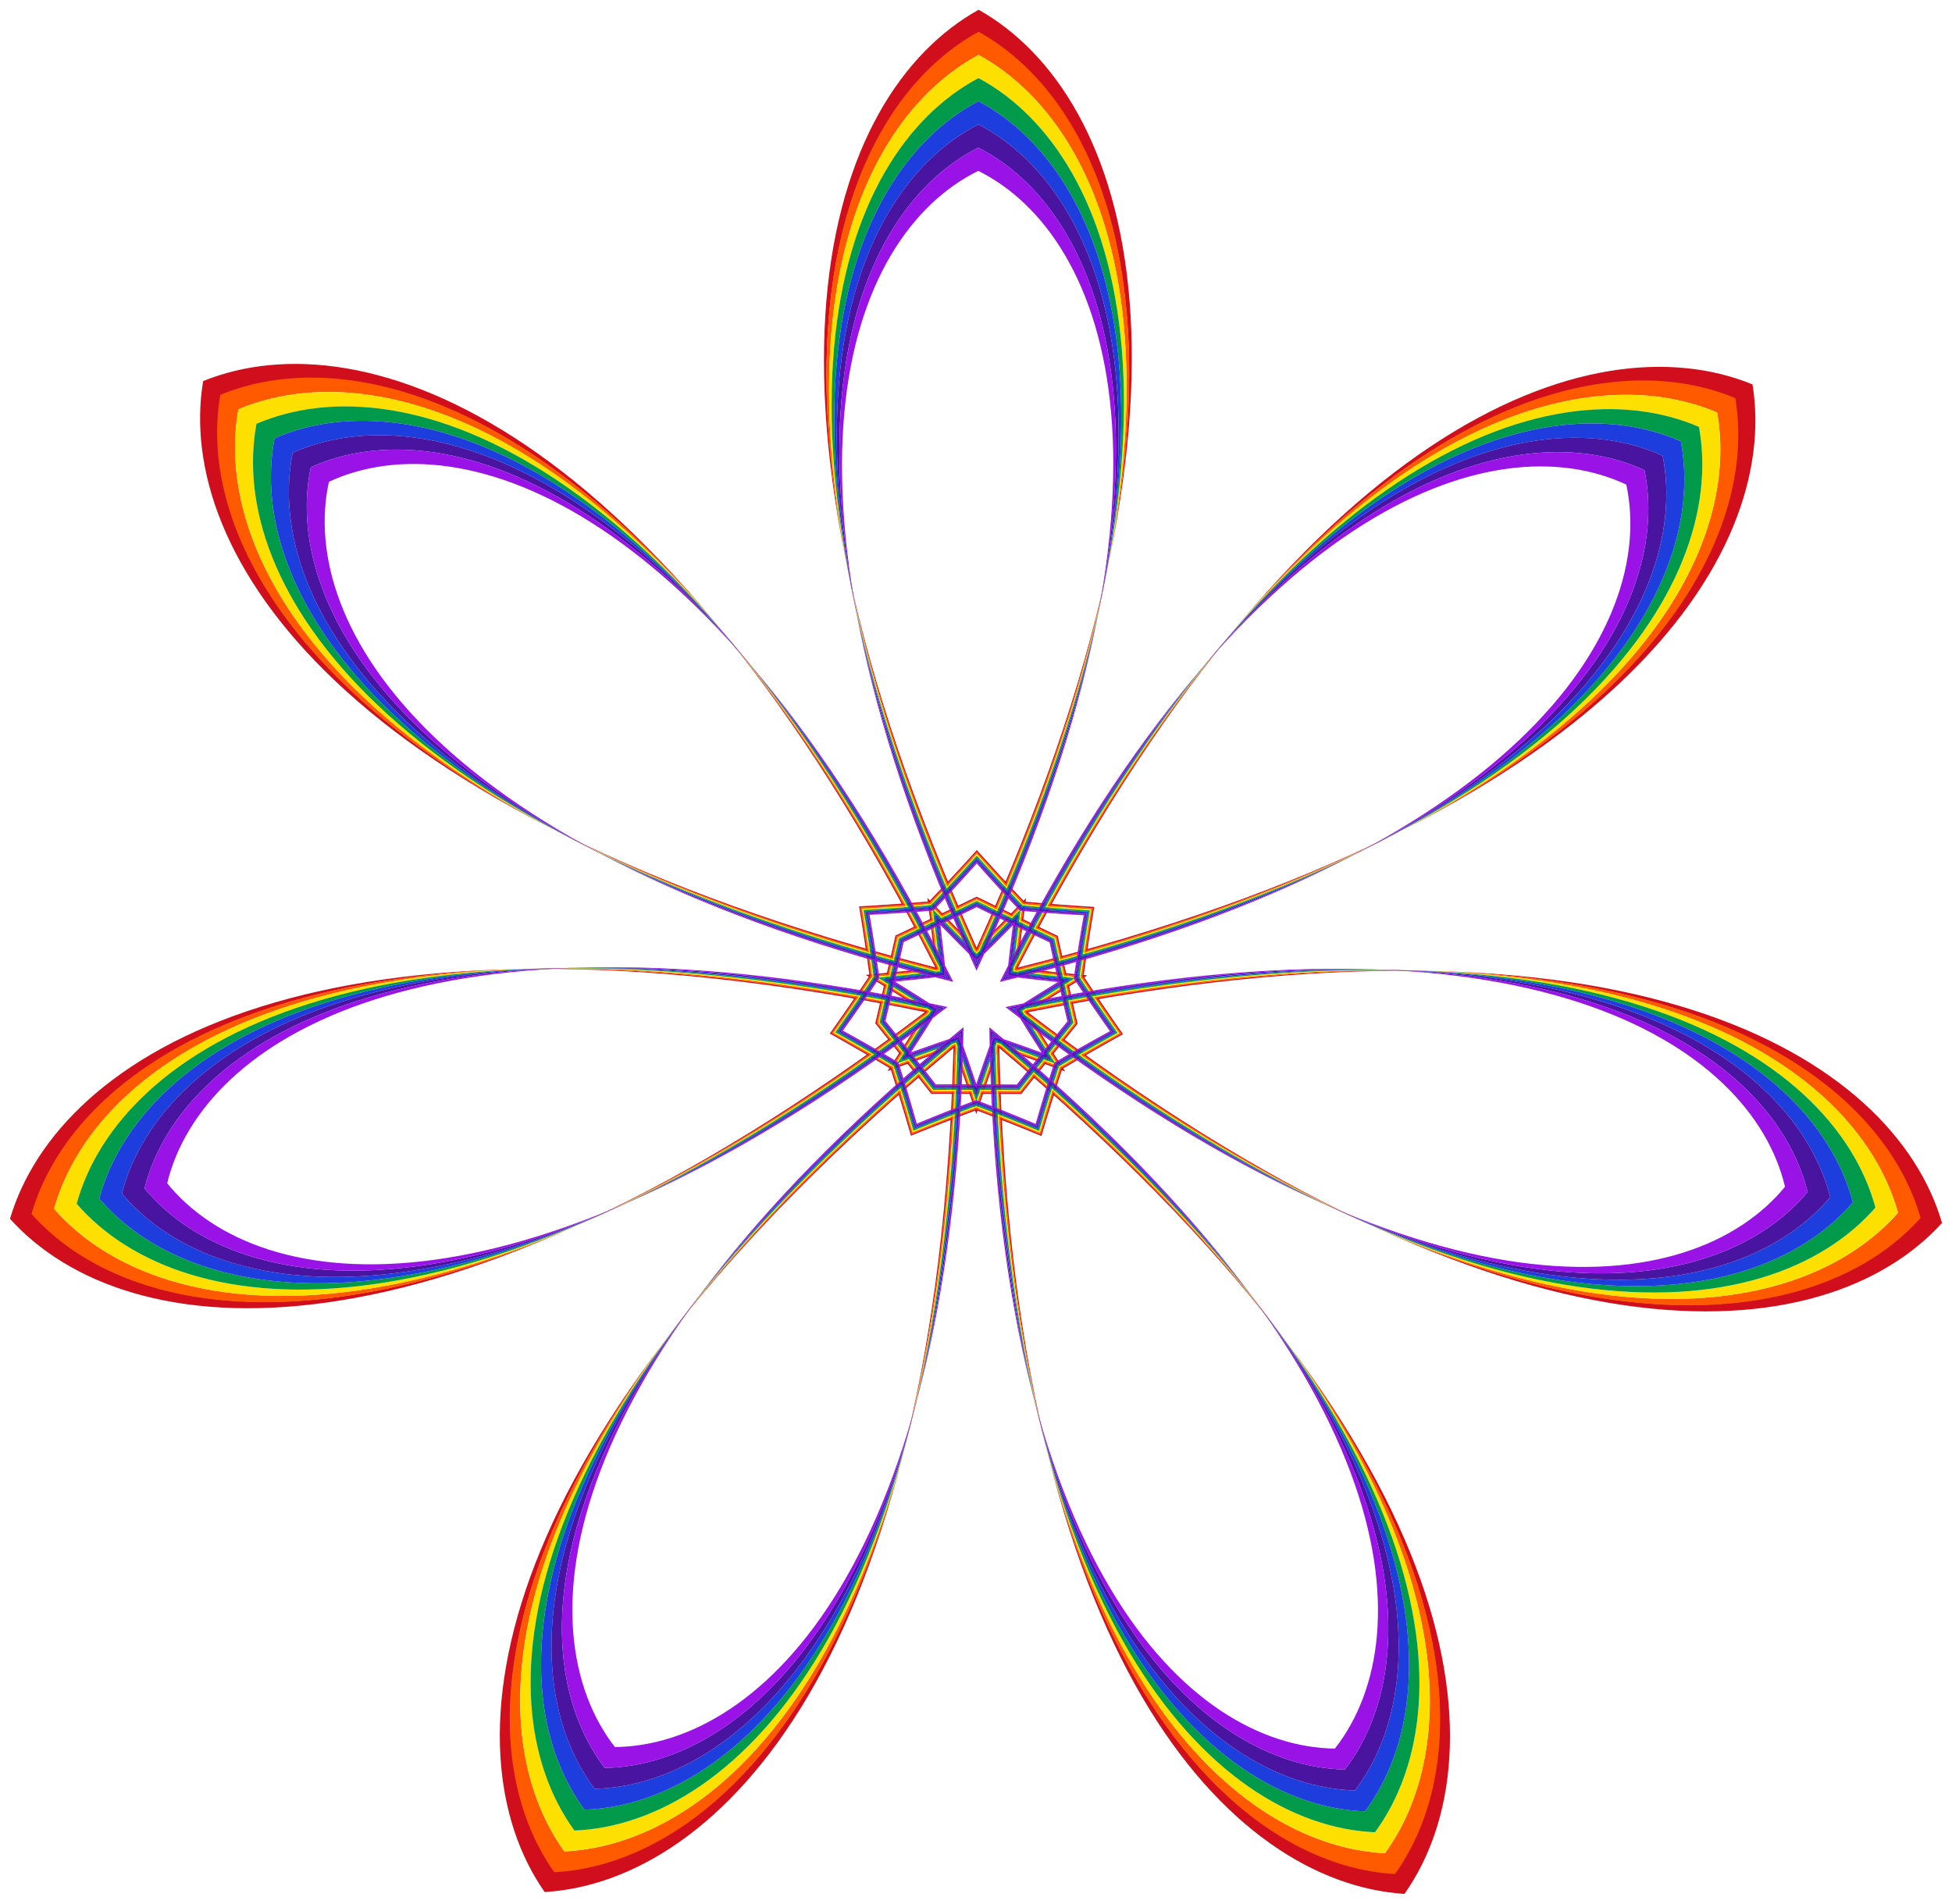<?xml version="1.0" encoding="UTF-8"?>
<!DOCTYPE svg  PUBLIC '-//W3C//DTD SVG 1.1//EN'  'http://www.w3.org/Graphics/SVG/1.1/DTD/svg11.dtd'>
<svg enable-background="new 0 0 1657.325 1616.568" version="1.1" viewBox="0 0 1657.3 1616.6" xml:space="preserve" xmlns="http://www.w3.org/2000/svg">

	
		<path d="m829.16 805.05c13.843-13.622 27.834-27.744 41.971-42.38-2.715 20.166-5.118 39.9-7.221 59.207 19.281 2.329 39.046 4.463 59.302 6.391-17.46 10.451-34.386 20.876-50.792 31.269 10.2 16.527 20.855 33.31 31.978 50.349-19.057-7.134-37.761-13.868-56.116-20.215-6.561 18.28-13.04 37.074-19.427 56.393-6.304-19.347-12.701-38.169-19.183-56.477-18.382 6.267-37.115 12.92-56.202 19.972 11.196-16.991 21.923-33.728 32.195-50.211-16.361-10.464-33.242-20.962-50.657-31.488 20.265-1.841 40.038-3.889 59.329-6.135-2.02-19.316-4.337-39.06-6.965-59.238 14.074 14.696 28.004 28.879 41.788 42.561zm0.094-43.608c11.592 5.723 23.06 11.275 34.405 16.658 11.258 5.562 22.725 11.116 34.404 16.662 2.753 12.632 5.563 25.059 8.427 37.285 2.671 12.27 5.478 24.698 8.424 37.286-8.159 10.028-16.124 19.973-23.896 29.836-7.928 9.738-15.895 19.682-23.899 29.833-12.927-0.127-25.669-0.153-38.226-0.081-12.557-0.127-25.298-0.156-38.226-0.084-7.961-10.186-15.884-20.164-23.77-29.936-7.73-9.896-15.651-19.876-23.767-29.939 3.001-12.575 5.861-24.991 8.585-37.249 2.917-12.214 5.781-24.629 8.588-37.248 11.702-5.494 23.193-10.999 34.475-16.513 11.368-5.334 22.86-10.836 34.476-16.509zm-0.093 43.291c215.72-474.01 130.09-724.26 1.719-796.45-128.68 71.641-215.39 321.52-1.719 796.45zm-35.07 16.796c-236.1-464.19-485.14-553.27-621.62-497.92-24.219 145.27 117.08 368.86 621.62 497.92zm-8.735 37.891c-510.12-104.83-735.04 34.336-776.87 175.55 98.478 109.51 361.39 138.44 776.87-175.55zm24.178 30.453c-400.02 333.47-431.45 596.09-347.12 716.83 147.02-8.714 333.56-196.22 347.12-716.83zm38.884 0.084c11.309 520.66 197.04 708.98 344.02 718.32 84.852-120.38 54.558-383.13-344.02-718.32zm24.31-30.349c414.12 315.79 677.15 287.99 776.1 178.9-41.211-141.39-265.53-281.53-776.1-178.9zm-8.571-37.928c505.09-126.88 647.35-349.86 623.76-495.24-136.24-55.938-385.67 32.065-623.76 495.24zm-34.818-99.802c12.886 14.412 26.33 29.002 40.35 43.769 20.278 1.842 40.061 3.341 59.358 4.514-3.233 19.06-6.258 38.669-9.062 58.836 11.203 17.002 22.366 33.404 33.48 49.223-16.918 9.356-34.134 19.217-51.65 29.599-6.308 19.36-12.172 38.314-17.609 56.866-17.863-7.393-36.306-14.706-55.344-21.927-19.069 7.139-37.544 14.372-55.438 21.688-5.357-18.576-11.139-37.554-17.363-56.941-17.471-10.458-34.644-20.392-51.522-29.821 11.183-15.77 22.416-32.124 33.693-49.078-2.717-20.179-5.657-39.8-8.808-58.875 19.302-1.089 39.092-2.503 59.377-4.257 14.083-14.706 27.59-29.238 40.538-43.594zm40.179 44.122c-13.593 14.046-27.048 27.606-40.362 40.691-13.257-13.143-26.653-26.76-40.186-40.865 2.506 19.385 4.719 38.359 6.649 56.927-18.541 2.17-37.54 4.153-57.005 5.939 16.719 10.127 32.932 20.227 48.652 30.295-9.863 15.849-20.158 31.94-30.898 48.271 18.342-6.757 36.347-13.136 54.02-19.149 6.242 17.593 12.403 35.674 18.475 54.254 6.153-18.553 12.392-36.608 18.709-54.174 17.647 6.089 35.624 12.546 53.937 19.382-10.669-16.378-20.895-32.513-30.69-48.404 15.763-10 32.02-20.03 48.783-30.085-19.457-1.87-38.447-3.935-56.979-6.186 2.01-18.559 4.304-37.523 6.894-56.897zm-0.367 0.758c-13.842-14.59-27.108-29.003-39.815-43.238-12.769 14.18-26.097 28.536-40.001 43.066-20.037 1.725-39.577 3.11-58.629 4.17 3.125 18.824 6.039 38.195 8.73 58.125-11.144 16.741-22.244 32.882-33.294 48.438 16.665 9.293 33.627 19.093 50.887 29.415 6.141 19.15 11.839 37.893 17.112 56.231 17.657-7.235 35.894-14.387 54.725-21.445 18.801 7.139 37.007 14.37 54.632 21.681 5.352-18.316 11.131-37.033 17.354-56.157 17.304-10.248 34.308-19.974 51.013-29.196-10.983-15.604-22.013-31.792-33.085-48.581 2.777-19.918 5.774-39.277 8.98-58.087-19.047-1.142-38.581-2.612-58.61-4.423zm-38.314-738.82c125.95 69.82 210.53 314.65-1.683 779.62-210.2-465.89-124.57-710.35 1.683-779.62zm-643.02 307.96c133.12-54.942 377.26 31.584 608.49 487.4-495.3-126.13-633.04-345.5-608.49-487.4zm-160.15 694.74c40.042-138.33 259.91-275.26 760.45-171.84-407.43 308.6-664.82 279.52-760.45 171.84zm443.32 558.37c-83.186-117.55-53.157-374.83 339.78-701.69-12.757 510.95-195.97 694.05-339.78 701.69zm712.96 1.539c-143.77-8.256-326.2-192.14-336.75-703.15 391.53 328.55 420.44 585.95 336.75 703.15zm445.73-556.46c-96.097 107.26-353.61 135.23-759.7-175.12 500.98-101.26 720.26 36.62 759.7 175.12zm-157.15-695.43c23.943 142.01-114.74 360.78-610.58 484.77 233.19-454.82 477.7-540.29 610.58-484.77zm-609.37 440.48c-11.177-5.308-22.477-10.783-33.9-16.429-11.447 5.597-22.771 11.023-33.971 16.283-11.119 5.429-22.445 10.85-33.981 16.261-2.761 12.44-5.579 24.676-8.45 36.712-2.687 12.078-5.511 24.313-8.474 36.706 8.004 9.915 15.814 19.747 23.434 29.496 7.768 9.632 15.573 19.468 23.415 29.511 12.742-0.076 25.299-0.052 37.672 0.069 12.373-0.068 24.93-0.037 37.671 0.093 7.885-10.01 15.733-19.812 23.542-29.41 7.662-9.716 15.514-19.514 23.561-29.394-2.909-12.406-5.68-24.653-8.315-36.742-2.819-12.048-5.584-24.296-8.291-36.748-11.513-5.46-22.816-10.93-33.911-16.407z" fill="#D10E1C"/>
	
	<g fill="#FF5A00">
		<path d="m829.15 810.24c0.551-1.204 1.1-2.407 1.647-3.609 9.327-9.176 18.724-18.585 28.192-28.242 1.229 0.587 2.456 1.171 3.681 1.753 1.217 0.6 2.436 1.201 3.658 1.801-1.705 13.416-3.259 26.623-4.674 39.63-0.603 1.174-1.206 2.351-1.809 3.53 1.285-0.32 2.568-0.641 3.848-0.962 12.99 1.571 26.204 3.052 39.658 4.433 0.307 1.326 0.616 2.65 0.924 3.971 0.289 1.326 0.58 2.653 0.873 3.983-11.552 7.032-22.846 14.051-33.898 21.055-1.294 0.261-2.59 0.523-3.888 0.786 1.052 0.805 2.102 1.608 3.151 2.409 6.87 11.135 13.952 22.39 21.26 33.77-0.845 1.067-1.688 2.134-2.529 3.199-0.856 1.053-1.713 2.108-2.57 3.166-12.701-4.647-25.23-9.102-37.596-13.375-1.011-0.849-2.024-1.699-3.039-2.55 0.026 1.324 0.053 2.646 0.081 3.966-4.422 12.314-8.806 24.868-13.147 37.677-1.361 0.005-2.721 0.01-4.077 0.018-1.357-0.013-2.716-0.025-4.077-0.035-4.285-12.827-8.615-25.4-12.984-37.733 0.034-1.32 0.067-2.642 0.099-3.966-1.019 0.846-2.036 1.691-3.05 2.536-12.385 4.22-24.933 8.62-37.654 13.213-0.853-1.062-1.704-2.121-2.556-3.177-0.836-1.069-1.674-2.139-2.515-3.21 7.357-11.348 14.488-22.572 21.406-33.678 1.053-0.796 2.107-1.595 3.162-2.396-1.297-0.269-2.592-0.537-3.885-0.803-11.021-7.052-22.285-14.119-33.807-21.201 0.298-1.328 0.595-2.655 0.89-3.979 0.315-1.32 0.628-2.642 0.942-3.967 13.459-1.323 26.68-2.747 39.676-4.262 1.279 0.327 2.561 0.653 3.844 0.979-0.598-1.182-1.196-2.361-1.794-3.538-1.358-13.014-2.856-26.226-4.503-39.65 1.225-0.595 2.447-1.19 3.666-1.785 1.228-0.577 2.458-1.156 3.689-1.738 9.426 9.698 18.782 19.147 28.07 28.363 0.542 1.204 1.086 2.409 1.632 3.615zm2.993-6.574c4.813-10.611 9.468-21.104 13.966-31.479 3.938 1.91 7.863 3.803 11.77 5.671-8.636 8.799-17.215 17.4-25.737 25.808zm-37.027 14.866c-5.295-10.379-10.597-20.561-15.904-30.546 3.948-1.888 7.876-3.777 11.772-5.667 1.495 12.238 2.87 24.308 4.131 36.213zm-11.463 38.218c-11.416-2.331-22.682-4.535-33.798-6.611 0.986-4.264 1.958-8.512 2.91-12.737 10.5 6.462 20.794 12.912 30.888 19.349zm22.733 32.79c-8.94 7.472-17.687 14.906-26.242 22.302-2.719-3.429-5.434-6.838-8.144-10.216 11.599-4.181 23.06-8.207 34.386-12.086zm39.81 2.671c0.268 11.648 0.626 23.122 1.075 34.422-4.377-0.012-8.735-0.015-13.065-0.002 3.963-11.675 7.961-23.146 11.99-34.419zm26.91-29.46c9.274 7.053 18.468 13.927 27.582 20.621-2.738 3.414-5.457 6.82-8.148 10.213-6.657-10.378-13.133-20.655-19.434-30.834zm-6.254-39.407c11.297-2.853 22.403-5.756 33.32-8.708 0.962 4.269 1.929 8.519 2.905 12.738-12.264-1.266-24.337-2.611-36.224-4.031zm0.583-40.861c3.888 1.907 7.808 3.813 11.748 5.718-5.35 9.963-10.696 20.122-16.035 30.478 1.312-11.9 2.74-23.963 4.287-36.195zm-66.875-4.75c3.915-1.851 7.849-3.727 11.795-5.62 4.454 10.394 9.063 20.908 13.83 31.539-8.486-8.445-17.027-17.083-25.625-25.919zm-45.41 49.323c0.994-4.215 1.98-8.46 2.96-12.726 10.904 2.999 21.997 5.95 33.282 8.851-11.893 1.369-23.972 2.661-36.242 3.874zm10.25 66.255c-2.676-3.405-5.38-6.823-8.104-10.248 9.143-6.655 18.367-13.488 27.671-20.502-6.345 10.152-12.866 20.402-19.567 30.75zm58.191 33.296c-4.331-0.031-8.689-0.047-13.065-0.054 0.497-11.297 0.906-22.77 1.224-34.417 3.981 11.29 7.929 22.779 11.842 34.471zm62.313-24.736c-2.724 3.367-5.454 6.764-8.188 10.181-8.523-7.433-17.237-14.905-26.145-22.415 11.309 3.927 22.753 8.003 34.333 12.234zm19.512-64.141c0.933 4.229 1.887 8.481 2.855 12.75-11.125 2.029-22.4 4.184-33.826 6.465 10.122-6.394 20.444-12.799 30.972-19.215zm-42.238-58.637c-1.109-0.526-2.219-1.055-3.33-1.584 2.71-2.767 5.426-5.557 8.148-8.365-0.515 3.876-1.02 7.737-1.51 11.579-1.105-0.543-2.207-1.086-3.308-1.63zm42.235 53.196c-0.28-1.195-0.559-2.392-0.837-3.591 3.853 0.394 7.728 0.777 11.62 1.155-3.351 2.014-6.685 4.027-9.994 6.039-0.264-1.202-0.527-2.403-0.788-3.602zm-15.257 66.188c0.76-0.964 1.522-1.928 2.286-2.894 2.094 3.257 4.21 6.527 6.342 9.805-3.664-1.365-7.316-2.716-10.952-4.048 0.775-0.956 1.55-1.91 2.325-2.862zm-61.26 29.339c1.227-0.007 2.457-0.013 3.687-0.017-1.241 3.668-2.478 7.361-3.711 11.071-1.218-3.715-2.438-7.414-3.664-11.087 1.231 0.01 2.46 0.021 3.688 0.033zm-61.133-29.603c0.77 0.955 1.541 1.913 2.313 2.872-3.642 1.317-7.3 2.653-10.97 4.001 2.146-3.269 4.276-6.529 6.384-9.777 0.759 0.969 1.517 1.937 2.273 2.904zm-14.971-66.253c-0.267 1.198-0.534 2.398-0.804 3.599-3.3-2.026-6.625-4.053-9.968-6.082 3.893-0.36 7.77-0.728 11.624-1.105-0.284 1.198-0.568 2.394-0.853 3.588zm42.464-53.013c-1.103 0.539-2.208 1.077-3.315 1.615-0.474-3.843-0.962-7.707-1.46-11.585 2.709 2.819 5.414 5.621 8.111 8.4-1.113 0.525-2.226 1.048-3.337 1.57zm59.189-26.272c4.507 4.857 9.082 9.734 13.722 14.632-3.149 3.248-6.292 6.479-9.426 9.675-4.039-1.929-8.1-3.886-12.171-5.859 2.68-6.191 5.306-12.341 7.876-18.448zm-85.29 16.629c6.607-0.496 13.273-1.032 19.995-1.605 0.576 4.487 1.143 8.959 1.688 13.402-4.026 1.956-8.089 3.91-12.169 5.863-3.169-5.955-6.341-11.843-9.513-17.66zm-40.176 77.05c3.732-5.475 7.469-11.02 11.211-16.634 3.867 2.347 7.717 4.693 11.53 7.037-0.981 4.367-1.986 8.762-3.003 13.17-6.632-1.235-13.212-2.426-19.738-3.573zm35.191 79.451c-1.954-6.331-3.959-12.711-6.014-19.136 4.246-1.56 8.48-3.107 12.691-4.628 2.803 3.49 5.612 7.016 8.424 10.559-5.101 4.415-10.135 8.817-15.1 13.204zm84.058 22.024c-6.168-2.42-12.406-4.83-18.711-7.229 1.427-4.293 2.858-8.568 4.295-12.807 4.476-0.015 8.984-0.013 13.508-0.003 0.272 6.741 0.574 13.421 0.909 20.038zm69.628-51.988c-5.738 3.314-11.511 6.688-17.318 10.122-2.466-3.792-4.917-7.576-7.335-11.343 2.779-3.509 5.591-7.032 8.42-10.562 5.439 3.99 10.851 7.919 16.233 11.783zm2.767-86.852c-0.987 6.552-1.948 13.17-2.884 19.851-4.503-0.436-8.989-0.88-13.442-1.337-1.011-4.36-2.012-8.756-3.008-13.169 6.511-1.765 12.957-3.546 19.334-5.345zm-40.892-21.808c-4.072-1.971-8.126-3.943-12.144-5.916 0.564-4.44 1.15-8.91 1.746-13.395 6.719 0.603 13.382 1.167 19.988 1.692-3.198 5.803-6.394 11.677-9.589 17.618zm-67.832-16.133c-4.08 1.955-8.149 3.895-12.196 5.806-3.12-3.21-6.25-6.454-9.384-9.716 4.661-4.877 9.257-9.735 13.785-14.572 2.543 6.118 5.143 12.28 7.796 18.482zm-54.906 42.974c-1.015 4.408-2.035 8.8-3.065 13.156-4.455 0.438-8.943 0.862-13.447 1.279-0.907-6.685-1.84-13.307-2.798-19.863 6.369 1.826 12.807 3.636 19.31 5.428zm-0.634 69.721c2.813 3.542 5.611 7.078 8.374 10.599-2.435 3.756-4.902 7.529-7.384 11.311-5.792-3.458-11.551-6.858-17.274-10.196 5.399-3.841 10.827-7.746 16.284-11.713zm54.115 43.967c4.524 9e-3 9.032 0.026 13.508 0.061 1.418 4.245 2.83 8.527 4.239 12.826-6.315 2.372-12.564 4.755-18.742 7.148 0.363-6.616 0.695-13.295 0.995-20.034zm68.114-14.896c2.828-3.531 5.652-7.045 8.47-10.523 4.204 1.538 8.431 3.104 12.67 4.682-2.083 6.417-4.116 12.787-6.097 19.11-4.946-4.409-9.961-8.832-15.043-13.27zm30.823-62.541c-0.998-4.412-1.984-8.811-2.946-13.183 3.823-2.327 7.683-4.657 11.561-6.987 3.718 5.629 7.431 11.191 11.139 16.682-6.531 1.118-13.116 2.281-19.754 3.488zm-80.161-86.348c5.3 2.623 10.574 5.208 15.82 7.756-4.901 11.287-9.982 22.71-15.246 34.268-0.222 0.218-0.444 0.437-0.666 0.655-0.221-0.219-0.442-0.438-0.663-0.658-5.214-11.581-10.246-23.026-15.098-34.334 5.257-2.525 10.542-5.087 15.853-7.687zm66.868 32.38c1.254 5.779 2.521 11.514 3.8 17.204-11.88 3.205-23.979 6.355-36.298 9.446-0.309-0.037-0.618-0.075-0.927-0.112 0.034-0.309 0.067-0.619 0.101-0.928 5.803-11.297 11.614-22.367 17.43-33.211 5.252 2.536 10.55 5.07 15.894 7.602zm16.376 72.468c-3.736 4.584-7.43 9.15-11.082 13.697-9.913-7.29-19.919-14.785-30.016-22.489-0.164-0.265-0.327-0.53-0.49-0.795 0.263-0.167 0.526-0.333 0.789-0.5 12.451-2.506 24.728-4.865 36.832-7.08 1.292 5.687 2.614 11.409 3.967 17.166zm-46.448 57.986c-5.913-0.063-11.786-0.104-17.618-0.124-0.481-12.296-0.86-24.792-1.132-37.49 0.105-0.293 0.21-0.586 0.316-0.879 0.294 0.102 0.588 0.203 0.883 0.305 9.723 8.172 19.221 16.3 28.5 24.383-3.641 4.556-7.29 9.157-10.948 13.804zm-74.295-0.16c-3.638-4.663-7.267-9.28-10.888-13.852 9.313-8.043 18.847-16.13 28.605-24.259 0.295-0.1 0.589-0.201 0.884-0.301 0.104 0.293 0.208 0.587 0.312 0.88-0.327 12.697-0.759 25.191-1.294 37.484-5.832-0.006-11.705 0.01-17.619 0.048zm-46.197-58.186c1.378-5.751 2.724-11.468 4.041-17.149 12.095 2.267 24.361 4.678 36.802 7.239 0.262 0.168 0.524 0.336 0.786 0.503-0.164 0.264-0.329 0.528-0.493 0.793-10.131 7.66-20.168 15.112-30.113 22.36-3.632-4.564-7.306-9.145-11.022-13.745zm16.688-72.397c5.355-2.509 10.664-5.02 15.927-7.533 5.769 10.869 11.531 21.964 17.286 33.286 0.032 0.31 0.065 0.619 0.097 0.929-0.309 0.036-0.618 0.072-0.927 0.108-12.306-3.144-24.39-6.346-36.256-9.602 1.304-5.684 2.595-11.414 3.874-17.188zm107.36-30.198c-0.212 0.219-0.424 0.438-0.636 0.657-4.748-5.005-9.427-9.99-14.039-14.954 42.074-100.18 69.394-189.1 84.989-267.29-16.33 78.325-44.008 166.95-85.841 266.37-8.473-9.129-16.718-18.187-24.742-27.174-8.062 8.952-16.347 17.975-24.859 27.067-41.403-99.602-68.698-188.35-84.69-266.74 15.257 78.259 42.193 167.29 83.835 267.65-4.634 4.944-9.335 9.908-14.104 14.893-0.211-0.22-0.422-0.44-0.633-0.66 0.039 0.303 0.078 0.605 0.117 0.907-6.873 0.591-13.688 1.141-20.445 1.653-52.09-95.356-104.58-172.15-155.99-233.1 51.056 61.603 103.09 138.5 154.74 233.19-12.42 0.932-24.643 1.731-36.672 2.401 1.972 11.885 3.861 23.988 5.663 36.312-103.69-29.731-190.09-63.722-261.35-100.1 70.698 36.865 157.1 71.318 261.53 101.34 0.976 6.706 1.927 13.476 2.85 20.313-0.304 0.028-0.607 0.056-0.911 0.084 0.261 0.158 0.522 0.316 0.782 0.474-3.824 5.742-7.642 11.413-11.455 17.015-107.03-18.728-199.8-25.576-279.5-23.381 79.996-1.508 172.56 5.755 278.8 24.415-7.015 10.291-14.011 20.346-20.988 30.168 10.522 5.868 21.162 11.938 31.92 18.213-87.892 62.529-168.34 108.89-241.21 141.92 72.902-32.289 153.71-78.362 242.29-141.29 5.851 3.418 11.737 6.896 17.658 10.436-0.167 0.255-0.335 0.51-0.503 0.764 0.286-0.105 0.573-0.211 0.859-0.316 2.106 6.57 4.158 13.091 6.161 19.564-81.374 72.003-144.57 140.26-192.55 203.94 48.697-63.483 112.09-131.32 192.92-202.75 3.672 11.901 7.172 23.64 10.501 35.218 11.148-4.568 22.528-9.102 34.141-13.601-5.913 107.7-19.825 199.5-39.431 277.07 20.209-77.129 34.572-169.03 40.598-277.52 6.321-2.444 12.709-4.877 19.169-7.299 0.095 0.29 0.19 0.58 0.284 0.87 0.096-0.29 0.192-0.579 0.288-0.869 6.449 2.45 12.828 4.911 19.137 7.382 5.558 108.51 19.524 200.48 39.4 277.7-19.271-77.654-32.787-169.51-38.235-277.24 11.594 4.549 22.954 9.132 34.082 13.748 3.38-11.564 6.929-23.288 10.653-35.173 80.519 71.774 143.62 139.89 192.04 203.58-47.702-63.889-110.6-132.42-191.66-204.77 2.03-6.465 4.111-12.977 6.245-19.538 0.286 0.106 0.571 0.213 0.857 0.32-0.167-0.256-0.333-0.511-0.499-0.767 5.936-3.515 11.837-6.967 17.703-10.36 88.305 63.312 168.91 109.73 241.68 142.34-72.728-33.35-152.97-80.055-240.59-142.96 10.785-6.229 21.452-12.252 31.999-18.075-6.934-9.852-13.887-19.937-20.857-30.259 106.32-18.202 198.91-25.065 278.9-23.212-79.692-2.54-172.49 3.909-279.6 22.174-3.789-5.618-7.583-11.305-11.381-17.064 0.261-0.157 0.523-0.314 0.785-0.471-0.304-0.029-0.607-0.058-0.911-0.088 0.953-6.833 1.933-13.599 2.938-20.3 104.56-29.566 191.11-63.645 261.97-100.2-71.419 36.067-157.97 69.685-261.78 98.968 1.855-12.316 3.796-24.411 5.819-36.287-12.026-0.722-24.246-1.573-36.662-2.559 52.058-94.472 104.42-171.14 155.74-232.52-51.673 60.722-104.49 137.29-156.99 232.42-6.755-0.541-13.567-1.121-20.438-1.741 0.04-0.302 0.081-0.605 0.121-0.907zm-40.273-40.744c7.865 8.824 15.95 17.719 24.259 26.684-2.632 6.244-5.319 12.531-8.063 18.86-5.398-2.618-10.823-5.275-16.277-7.97-5.465 2.672-10.902 5.305-16.311 7.9-2.717-6.341-5.377-12.639-7.982-18.895 8.348-8.929 16.471-17.789 24.374-26.579zm-97.414 46.653c11.803-0.647 23.798-1.423 35.988-2.33 3.241 5.951 6.481 11.971 9.718 18.064-5.412 2.588-10.872 5.173-16.38 7.756-1.319 5.939-2.65 11.831-3.994 17.678-6.652-1.83-13.234-3.677-19.749-5.54-1.776-12.094-3.638-23.969-5.583-35.628zm-24.262 105.25c6.853-9.631 13.726-19.493 20.617-29.589 6.673 1.177 13.4 2.397 20.182 3.664-1.351 5.845-2.734 11.726-4.148 17.642 3.821 4.734 7.598 9.448 11.331 14.144-5.578 4.06-11.126 8.055-16.645 11.986-10.562-6.152-21.008-12.1-31.336-17.849zm67.16 84.59c-3.257-11.363-6.682-22.885-10.279-34.567 5.081-4.484 10.229-8.982 15.448-13.494 3.727 4.701 7.463 9.448 11.207 14.243 6.083-0.036 12.124-0.049 18.123-0.04-0.303 6.892-0.639 13.72-1.007 20.487-11.395 4.423-22.558 8.88-33.492 13.371zm108.01 0.233c-10.915-4.538-22.058-9.044-33.434-13.516-0.338-6.768-0.644-13.598-0.918-20.491 5.999 0.017 12.04 0.056 18.123 0.118 3.765-4.779 7.521-9.51 11.268-14.195 5.199 4.535 10.328 9.055 15.39 13.56-3.647 11.667-7.122 23.174-10.428 34.522zm67.525-84.299c-10.353 5.704-20.824 11.607-31.413 17.713-5.502-3.956-11.033-7.974-16.593-12.058 3.753-4.68 7.551-9.378 11.392-14.095-1.389-5.923-2.746-11.809-4.072-17.66 6.787-1.238 13.519-2.43 20.197-3.577 6.847 10.125 13.677 20.016 20.489 29.677zm-23.807-105.35c-1.995 11.651-3.909 23.518-5.737 35.604-6.523 1.835-13.113 3.654-19.773 5.455-1.319-5.852-2.624-11.751-3.917-17.695-5.497-2.607-10.945-5.216-16.346-7.827 3.264-6.078 6.529-12.084 9.796-18.021 12.186 0.96 24.177 1.786 35.977 2.485z"/>
		<path d="m830.8 46.628c89.923 49.13 158.65 189.28 109.12 437.61 54.076-259.36-16.27-405.78-109.08-457.27-93.031 51.088-164.01 197.2-111.05 456.8-48.454-248.54 20.876-388.39 111.01-437.13z"/>
		<path d="m1457.9 350.29c17.655 100.94-49.07 242.05-274.1 358.16 236.5-119.43 307.11-265.72 289.5-370.39-97.946-40.882-256.43-5.275-426.38 197.98 164.1-192.84 316.67-225.84 410.98-185.76z"/>
		<path d="m1611.5 1029.9c-67.908 76.736-219.84 112.55-450.92 9.009 240.83 110.43 399.23 74.432 470.08-4.593-29.106-102.07-155.76-203.78-420.63-209.92 253.09 8.066 374.01 106.78 401.47 205.5z"/>
		<path d="m1175.9 1573.7c-102.33-5.248-225.06-101.7-288.19-346.92 63.813 257.14 190.72 358.54 296.68 364.66 61.652-86.393 62.205-248.83-98.141-459.74 151.49 202.9 149.71 358.99 89.648 442.01z"/>
		<path d="m479.13 1572.2c-59.701-83.28-60.812-239.37 91.555-441.62-161.26 210.22-161.4 372.66-100.12 459.31 105.98-5.664 233.33-106.51 298.25-363.37-64.181 244.95-187.33 340.87-289.68 345.68z"/>
		<path d="m45.894 1026.5c27.888-98.601 149.23-196.79 402.35-203.76-264.9 4.994-391.99 106.16-421.53 208.1 70.508 79.33 228.75 116.02 470.05 6.622-231.52 102.54-383.3 66.072-450.88-10.956z"/>
		<path d="m202.4 347.58c94.477-39.673 246.9-6.022 410.17 187.53-169.06-203.99-327.4-240.28-425.52-199.82-18.062 104.59 51.919 251.18 287.9 371.63-224.53-117.08-290.64-258.48-272.55-359.34z"/>
	</g>
	
		<path d="m829.16 808.25c12.812-12.577 25.758-25.603 38.835-39.091-2.472 18.624-4.664 36.858-6.586 54.708 17.821 2.175 36.077 4.175 54.776 5.99-16.102 9.679-31.724 19.334-46.878 28.961 9.41 15.289 19.23 30.809 29.47 46.56-17.607-6.554-34.896-12.749-51.871-18.594-6.086 16.89-12.098 34.244-18.028 52.07-5.853-17.852-11.79-35.231-17.803-52.148-17 5.772-34.316 11.892-51.951 18.37 10.308-15.707 20.194-31.184 29.67-46.433-15.112-9.692-30.693-19.415-46.753-29.163 18.707-1.734 36.972-3.655 54.802-5.753-1.845-17.858-3.958-36.102-6.349-54.736 13.019 13.545 25.909 26.627 38.666 39.259zm0.096-44.319c11.263 5.573 22.403 10.976 33.421 16.212 10.94 5.397 22.087 10.786 33.443 16.166 2.665 12.28 5.386 24.358 8.162 36.237 2.602 11.918 5.338 23.993 8.213 36.226-7.939 9.74-15.686 19.398-23.242 28.975-7.696 9.465-15.43 19.133-23.202 29.007-12.565-0.135-24.946-0.169-37.145-0.106-12.198-0.116-24.58-0.135-37.145-0.054-7.729-9.908-15.422-19.609-23.077-29.107-7.515-9.609-15.22-19.301-23.117-29.075 2.927-12.22 5.716-24.283 8.369-36.19 2.827-11.867 5.601-23.933 8.319-36.202 11.379-5.331 22.549-10.672 33.513-16.021 11.04-5.189 22.204-10.543 33.49-16.068zm-0.1 46.316c208.88-456.39 125.3-696.07 1.648-763.63-123.95 67.023-208.56 306.33-1.648 763.63zm-30.754 14.729c-226.59-447.87-466.08-531.96-596-477.4-24.879 138.69 109.47 354.05 596 477.4zm-7.66 33.228c-491.43-102.09-706.5 32.727-744.85 168.32 92.923 105.93 345.06 135.16 744.85-168.32zm21.203 26.706c-386.22 320.57-414.91 572.77-332.81 687.29 140.75-6.607 320.82-185.51 332.81-687.29zm34.099 0.074c9.828 501.83 189.12 681.5 329.84 688.72 82.592-114.16 54.989-366.49-329.84-688.72zm21.318-26.614c398.47 305.2 650.73 277.05 744.11 171.53-37.761-135.75-252.25-271.49-744.11-171.53zm-7.516-33.26c487.06-121.25 622.33-336.02 598.05-474.82-129.68-55.118-369.53 27.941-598.05 474.82zm-30.506-100.03c12.538 14.066 25.634 28.313 39.307 42.735 19.793 1.783 39.091 3.223 57.901 4.337-3.181 18.573-6.153 37.694-8.904 57.376 10.947 16.587 21.852 32.572 32.71 47.973-16.504 9.093-33.307 18.691-50.41 28.812-6.143 18.9-11.841 37.394-17.112 55.484-17.399-7.234-35.38-14.386-53.957-21.448-18.607 6.981-36.618 14.057-54.049 21.215-5.193-18.113-10.811-36.631-16.872-55.558-17.06-10.195-33.821-19.865-50.285-29.03 10.924-15.353 21.899-31.292 32.917-47.831-2.666-19.694-5.556-38.828-8.656-57.414 18.815-1.032 38.118-2.389 57.919-4.087 13.735-14.363 26.893-28.553 39.491-42.565zm37.049 47.398c-12.536 12.903-24.947 25.37-37.232 37.413-12.233-12.096-24.59-24.616-37.07-37.573 2.272 17.846 4.281 35.323 6.037 52.436-17.084 2.022-34.578 3.877-52.489 5.556 15.369 9.351 30.286 18.676 44.76 27.974-9.07 14.618-18.527 29.451-28.382 44.502 16.893-6.186 33.485-12.034 49.778-17.554 5.773 16.205 11.474 32.848 17.097 49.937 5.696-17.064 11.469-33.682 17.312-49.862 16.269 5.59 32.836 11.509 49.702 17.768-9.79-15.093-19.183-29.967-28.19-44.624 14.514-9.235 29.471-18.496 44.88-27.78-17.904-1.756-35.39-3.687-52.465-5.783 1.83-17.105 3.914-34.573 6.263-52.409zm1.72-3.552c-13.496-14.247-26.414-28.317-38.773-42.208-12.418 13.837-25.397 27.851-38.954 42.04-19.553 1.669-38.608 2.996-57.174 3.998 3.075 18.336 5.94 37.221 8.58 56.667-10.887 16.328-21.73 32.053-32.522 47.193 16.253 9.028 32.804 18.563 49.654 28.623 5.978 18.692 11.512 36.974 16.62 54.85 17.192-7.078 34.966-14.073 53.337-20.975 18.341 6.981 36.085 14.052 53.246 21.205 5.185-17.855 10.798-36.112 16.856-54.778 16.893-9.987 33.485-19.451 49.777-28.408-10.726-15.186-21.501-30.958-32.318-47.333 2.724-19.434 5.67-38.307 8.825-56.63-18.561-1.082-37.61-2.492-57.156-4.245zm-37.347-702.63c121.23 65.169 203.76 299.41-1.612 746.77-203.44-448.24-119.9-682.12 1.612-746.77zm-613 293.58c126.54-54.153 361.13 27.37 582.84 466.86-477.29-120.42-608.06-331.55-582.84-466.86zm-152.67 662.31c36.558-132.7 246.56-265.28 728.41-164.6-391.73 298.09-638.34 268.68-728.41 164.6zm422.62 532.31c-80.953-111.32-53.676-358.17 325.46-672.12-11.188 492.12-187.93 666.6-325.46 672.12zm679.68 1.467c-137.5-6.113-313.5-181.35-322.56-673.52 377.78 315.58 403.99 562.55 322.56 673.52zm424.92-530.48c-90.512 103.69-337.25 132.03-727.69-167.74 482.27-98.6 691.7 34.89 727.69 167.74zm-149.81-662.96c24.638 135.42-107.04 345.99-584.85 464.34 223.6-438.53 458.55-519.04 584.85-464.34zm-580.32 418.67c-10.85-5.161-21.822-10.488-32.916-15.984-11.117 5.448-22.112 10.728-32.985 15.842-10.8 5.266-21.806 10.522-33.02 15.769-2.672 12.089-5.399 23.976-8.18 35.666-2.617 11.727-5.369 23.609-8.259 35.648 7.785 9.626 15.379 19.17 22.784 28.633 7.537 9.358 15.111 18.918 22.721 28.683 12.38-0.085 24.577-0.071 36.592 0.039 12.015-0.058 24.212-0.019 36.592 0.119 7.652-9.732 15.268-19.259 22.845-28.584 7.446-9.43 15.081-18.942 22.908-28.534-2.838-12.051-5.538-23.945-8.105-35.683-2.73-11.701-5.406-23.6-8.026-35.701-11.191-5.295-22.174-10.599-32.951-15.911z" fill="#FDE000"/>
	
	
		<path d="m829.15 809.89c12.285-12.042 24.696-24.51 37.232-37.413-2.349 17.836-4.433 35.304-6.263 52.409 17.075 2.096 34.56 4.027 52.465 5.783-15.409 9.284-30.366 18.546-44.88 27.78 9.007 14.657 18.4 29.531 28.19 44.624-16.866-6.259-33.432-12.178-49.702-17.768-5.843 16.18-11.616 32.798-17.312 49.862-5.622-17.089-11.324-33.731-17.097-49.937-16.293 5.52-32.885 11.367-49.778 17.554 9.855-15.05 19.312-29.884 28.382-44.502-14.474-9.297-29.391-18.623-44.76-27.974 17.912-1.679 35.406-3.534 52.489-5.556-1.756-17.113-3.765-34.59-6.037-52.436 12.48 12.957 24.838 25.478 37.07 37.573zm0.097-44.682c11.094 5.496 22.066 10.823 32.916 15.984 10.777 5.312 21.76 10.616 32.951 15.911 2.62 12.1 5.296 24 8.026 35.701 2.566 11.738 5.267 23.632 8.105 35.683-7.827 9.592-15.462 19.104-22.908 28.534-7.577 9.325-15.192 18.852-22.845 28.584-12.38-0.139-24.576-0.177-36.592-0.119-12.015-0.11-24.211-0.124-36.592-0.039-7.61-9.765-15.184-19.325-22.721-28.683-7.405-9.462-14.999-19.006-22.784-28.633 2.89-12.039 5.642-23.921 8.259-35.648 2.781-11.689 5.508-23.577 8.18-35.666 11.214-5.247 22.219-10.504 33.02-15.769 10.873-5.114 21.867-10.394 32.985-15.842zm-0.103 47.858c205.38-447.36 122.85-681.6 1.612-746.77-121.51 64.645-205.06 298.53-1.612 746.77zm-28.548 13.672c-221.71-439.49-456.3-521.02-582.84-466.86-25.222 135.31 105.55 346.45 582.84 466.86zm-7.11 30.845c-481.84-100.68-691.85 31.904-728.41 164.6 90.064 104.08 336.67 133.49 728.41-164.6zm19.682 24.79c-379.14 313.95-406.42 560.8-325.46 672.12 137.53-5.52 314.28-180 325.46-672.12zm31.654 0.068c9.063 492.17 185.05 667.4 322.56 673.52 81.433-110.97 55.222-357.94-322.56-673.52zm19.789-24.705c390.44 299.77 637.18 271.44 727.69 167.74-35.984-132.85-245.42-266.34-727.69-167.74zm-6.977-30.875c477.81-118.35 609.49-328.93 584.85-464.34-126.3-54.699-361.25 25.811-584.85 464.34zm-28.303-100.14c12.359 13.89 25.277 27.96 38.773 42.208 19.546 1.753 38.595 3.163 57.156 4.245-3.154 18.323-6.101 37.195-8.825 56.63 10.816 16.374 21.591 32.146 32.318 47.333-16.292 8.958-32.884 18.421-49.777 28.408-6.058 18.666-11.671 36.924-16.856 54.778-17.162-7.152-34.905-14.224-53.246-21.205-18.371 6.901-36.145 13.896-53.337 20.975-5.108-17.877-10.642-36.159-16.62-54.85-16.85-10.06-33.401-19.595-49.654-28.623 10.792-15.14 21.635-30.865 32.522-47.193-2.64-19.446-5.505-38.331-8.58-56.667 18.565-1.002 37.62-2.329 57.174-3.998 13.557-14.189 26.536-28.203 38.954-42.04zm35.449 49.07c-11.996 12.32-23.874 24.23-35.632 35.74-11.709-11.561-23.536-23.522-35.478-35.894 2.153 17.06 4.059 33.772 5.726 50.142-16.339 1.946-33.064 3.735-50.183 5.358 14.68 8.953 28.935 17.883 42.773 26.786-8.665 13.988-17.695 28.18-27.099 42.575 16.153-5.895 32.022-11.472 47.611-16.74 5.533 15.496 10.999 31.404 16.391 47.732 5.462-16.305 10.996-32.189 16.597-47.661 15.565 5.336 31.411 10.981 47.538 16.946-9.342-14.436-18.31-28.667-26.915-42.692 13.876-8.843 28.169-17.711 42.888-26.601-17.111-1.697-33.829-3.558-50.159-5.575 1.738-16.362 3.716-33.066 5.943-50.117zm2.785-5.752c-13.319-14.072-26.059-27.967-38.238-41.682-12.238 13.662-25.038 27.502-38.418 41.516-19.306 1.639-38.113 2.936-56.429 3.908 3.05 18.086 5.89 36.723 8.505 55.921-10.756 16.116-21.468 31.629-32.128 46.555 16.042 8.892 32.384 18.291 49.024 28.216 5.894 18.458 11.344 36.504 16.367 54.145 16.954-6.999 34.491-13.914 52.626-20.736 18.106 6.9 35.613 13.891 52.536 20.963 5.099-17.619 10.626-35.642 16.6-54.074 16.683-9.854 33.065-19.182 49.145-28.004-10.596-14.972-21.24-30.53-31.926-46.693 2.698-19.187 5.618-37.811 8.747-55.884-18.312-1.05-37.113-2.429-56.412-4.151zm-36.852-684.06c118.81 62.773 200.3 291.58-1.576 729.9-199.98-439.19-117.5-667.64 1.576-729.9zm-597.6 286.2c123.15-53.75 352.85 25.194 569.67 456.32-468.06-117.48-595.24-324.4-569.67-456.32zm-148.84 645.66c34.762-129.8 239.7-260.16 711.95-160.88-383.68 292.7-624.75 263.12-711.95 160.88zm412 518.93c-79.807-108.11-53.954-349.61 318.11-656.93-10.378 482.46-183.81 652.5-318.11 656.93zm662.6 1.43c-134.28-5.007-306.98-175.79-315.27-658.3 370.73 308.92 395.54 550.54 315.27 658.3zm414.24-517.15c-87.637 101.86-328.84 130.4-711.25-163.95 472.68-97.24 677.04 34.006 711.25 163.95zm-146.05-646.3c24.998 132.03-103.08 338.4-571.64 453.85 218.68-430.18 448.72-508.13 571.64-453.85zm-565.41 407.48c-10.683-5.086-21.487-10.337-32.412-15.756-10.948 5.372-21.774 10.576-32.479 15.616-10.637 5.181-21.478 10.354-32.527 15.516-2.626 11.909-5.307 23.618-8.041 35.13-2.581 11.547-5.296 23.248-8.149 35.105 7.674 9.478 15.156 18.875 22.452 28.19 7.418 9.217 14.874 18.636 22.365 28.258 12.195-0.09 24.207-0.082 36.038 0.023 11.832-0.053 23.844-0.01 36.038 0.133 7.533-9.591 15.029-18.977 22.487-28.162 7.335-9.283 14.859-18.648 22.573-28.093-2.801-11.869-5.466-23.582-7.997-35.14-2.684-11.523-5.315-23.244-7.89-35.164-11.026-5.21-21.845-10.429-32.46-15.657z" fill="#019A4A"/>
	
	
		<path d="m829.15 811.53c11.759-11.51 23.637-23.42 35.632-35.74-2.227 17.05-4.205 33.755-5.943 50.117 16.33 2.017 33.048 3.878 50.159 5.575-14.719 8.89-29.012 17.758-42.888 26.601 8.605 14.025 17.573 28.256 26.915 42.692-16.128-5.965-31.973-11.61-47.538-16.946-5.6 15.472-11.134 31.356-16.597 47.661-5.392-16.328-10.857-32.236-16.391-47.732-15.588 5.268-31.458 10.845-47.611 16.74 9.404-14.396 18.434-28.588 27.099-42.575-13.838-8.903-28.093-17.833-42.773-26.786 17.118-1.623 33.844-3.412 50.183-5.358-1.667-16.37-3.573-33.082-5.726-50.142 11.942 12.372 23.769 24.333 35.478 35.894zm0.097-45.045c10.925 5.419 21.729 10.67 32.412 15.756 10.614 5.227 21.433 10.447 32.46 15.657 2.575 11.92 5.205 23.641 7.89 35.164 2.531 11.558 5.196 23.271 7.997 35.14-7.715 9.445-15.238 18.809-22.573 28.093-7.458 9.185-14.954 18.571-22.487 28.162-12.194-0.143-24.206-0.186-36.038-0.133-11.831-0.104-23.843-0.113-36.038-0.023-7.492-9.623-14.947-19.041-22.365-28.258-7.295-9.315-14.778-18.712-22.452-28.19 2.853-11.857 5.568-23.558 8.149-35.105 2.734-11.512 5.415-23.22 8.041-35.13 11.049-5.162 21.89-10.335 32.527-15.516 10.705-5.04 21.531-10.244 32.479-15.616zm-0.107 49.394c201.88-438.32 120.38-667.12 1.576-729.9-119.08 62.26-201.56 290.71-1.576 729.9zm-26.348 12.619c-216.82-431.12-446.52-510.07-569.67-456.32-25.568 131.92 101.62 338.84 569.67 456.32zm-6.562 28.468c-472.25-99.28-677.19 31.083-711.95 160.88 87.196 102.24 328.27 131.82 711.95-160.88zm18.166 22.88c-372.06 307.32-397.92 548.82-318.11 656.93 134.3-4.428 307.73-174.47 318.11-656.93zm29.214 0.063c8.295 482.5 180.99 653.29 315.27 658.3 80.273-107.76 55.463-349.37-315.27-658.3zm18.264-22.801c382.41 294.35 623.61 265.82 711.25 163.95-34.201-129.95-238.57-261.19-711.25-163.95zm-6.439-28.496c468.56-115.45 596.64-321.82 571.64-453.85-122.92-54.281-352.96 23.67-571.64 453.85zm-26.105-100.25c12.179 13.714 24.919 27.609 38.238 41.682 19.299 1.722 38.1 3.101 56.412 4.151-3.129 18.073-6.049 36.697-8.747 55.884 10.686 16.163 21.331 31.721 31.926 46.693-16.081 8.822-32.462 18.151-49.145 28.004-5.974 18.432-11.501 36.455-16.6 54.074-16.924-7.072-34.431-14.063-52.536-20.963-18.135 6.822-35.672 13.737-52.626 20.736-5.023-17.641-10.472-35.687-16.367-54.145-16.64-9.925-32.982-19.325-49.024-28.216 10.66-14.926 21.372-30.438 32.128-46.555-2.615-19.198-5.455-37.835-8.505-55.921 18.316-0.971 37.123-2.269 56.429-3.908 13.379-14.015 26.179-27.854 38.418-41.516zm33.853 50.737c-11.456 11.739-22.802 23.094-34.036 34.074-11.186-11.028-22.483-22.431-33.889-34.22 2.035 16.276 3.839 32.227 5.418 47.855-15.596 1.87-31.556 3.592-47.884 5.16 13.994 8.557 27.589 17.092 40.793 25.601-8.262 13.36-16.866 26.911-25.821 40.654 15.416-5.606 30.564-10.914 45.45-15.931 5.294 14.789 10.524 29.965 15.685 45.535 5.228-15.548 10.524-30.701 15.882-45.467 14.863 5.082 29.989 10.455 45.381 16.127-8.896-13.782-17.441-27.37-25.645-40.765 13.24-8.452 26.872-16.928 40.903-25.425-16.321-1.638-32.273-3.429-47.861-5.366 1.647-15.622 3.519-31.564 5.625-47.832zm3.847-7.945c-13.142-13.898-25.704-27.619-37.704-41.158-12.058 13.487-24.679 27.153-37.882 40.995-19.06 1.61-37.62 2.876-55.687 3.817 3.026 17.837 5.842 36.225 8.432 55.177-10.626 15.906-21.206 31.206-31.736 45.917 15.832 8.755 31.964 18.018 48.396 27.81 5.811 18.224 11.176 36.036 16.112 53.441 16.716-6.92 34.016-13.756 51.917-20.499 17.871 6.82 35.142 13.731 51.828 20.723 5.012-17.383 10.454-35.172 16.343-53.371 16.474-9.72 32.646-18.914 48.516-27.6-10.466-14.757-20.981-30.103-31.537-46.054 2.672-18.941 5.567-37.316 8.67-55.14-18.063-1.018-36.616-2.365-55.669-4.057zm-36.356-665.47c116.38 60.37 196.84 283.73-1.539 713.01-196.52-430.13-115.1-653.14 1.539-713.01zm-582.18 278.82c119.76-53.348 344.56 23.005 556.49 445.76-458.82-114.53-582.41-317.24-556.49-445.76zm-145 629.01c32.96-126.89 232.81-255.04 695.47-157.16-375.62 287.31-611.15 257.55-695.47 157.16zm401.38 505.55c-78.66-104.89-54.243-341.04 310.75-641.73-9.564 472.8-179.69 638.4-310.75 641.73zm645.51 1.393c-131.05-3.897-300.45-170.22-307.98-643.06 363.69 302.27 387.09 538.52 307.98 643.06zm403.56-503.81c-84.753 100.03-320.42 128.77-694.79-160.16 463.08-95.884 662.38 33.124 694.79 160.16zm-142.28-629.63c25.362 128.63-99.099 330.8-558.41 443.35 213.76-421.83 438.88-497.21 558.41-443.35zm-550.5 396.28c-10.515-5.011-21.151-10.186-31.907-15.529-10.779 5.296-21.437 10.426-31.974 15.391-10.474 5.097-21.151 10.186-32.035 15.264-2.58 11.73-5.215 23.26-7.902 34.594-2.545 11.367-5.224 22.887-8.039 34.562 7.562 9.33 14.934 18.58 22.12 27.747 7.3 9.077 14.637 18.354 22.01 27.835 12.01-0.095 23.837-0.092 35.485 0.006 11.648-0.048 23.476 1e-4 35.485 0.147 7.414-9.449 14.79-18.694 22.13-27.74 7.225-9.137 14.637-18.354 22.239-27.652-2.765-11.687-5.394-23.219-7.89-34.597-2.639-11.345-5.224-22.887-7.753-34.628-10.862-5.125-21.517-10.26-31.968-15.402z" fill="#1D3DDD"/>
	
	
		<path d="m829.14 813.17c11.234-10.979 22.58-22.334 34.036-34.074-2.106 16.268-3.978 32.21-5.625 47.832 15.588 1.938 31.54 3.729 47.861 5.366-14.031 8.496-27.663 16.973-40.903 25.425 8.204 13.395 16.75 26.984 25.645 40.765-15.391-5.673-30.517-11.045-45.381-16.127-5.358 14.766-10.653 29.919-15.882 45.467-5.161-15.57-10.392-30.746-15.685-45.535-14.885 5.018-30.034 10.325-45.45 15.931 8.955-13.743 17.559-27.294 25.821-40.654-13.204-8.509-26.799-17.044-40.793-25.601 16.328-1.567 32.287-3.289 47.884-5.16-1.58-15.629-3.383-31.579-5.418-47.855 11.406 11.789 22.703 23.192 33.889 34.22zm0.098-45.407c10.756 5.343 21.392 10.518 31.907 15.529 10.452 5.142 21.107 10.277 31.968 15.402 2.529 11.741 5.114 23.282 7.753 34.628 2.496 11.378 5.125 22.91 7.89 34.597-7.602 9.297-15.014 18.515-22.239 27.652-7.339 9.045-14.716 18.291-22.13 27.74-12.009-0.147-23.837-0.195-35.485-0.147-11.648-0.098-23.476-0.101-35.485-0.006-7.373-9.481-14.71-18.758-22.01-27.835-7.186-9.168-14.558-18.417-22.12-27.747 2.815-11.675 5.494-23.196 8.039-34.562 2.688-11.334 5.323-22.864 7.902-34.594 10.884-5.078 21.561-10.167 32.035-15.264 10.537-4.965 21.195-10.094 31.974-15.391zm-0.11 50.922c198.38-429.28 117.92-652.64 1.539-713.01-116.64 59.867-198.06 282.88-1.539 713.01zm-24.154 11.568c-211.94-422.75-436.73-499.1-556.49-445.76-25.917 128.52 97.67 331.22 556.49 445.76zm-6.016 26.097c-462.66-97.883-662.51 30.264-695.47 157.16 84.32 100.39 319.86 130.15 695.47-157.16zm16.653 20.975c-364.99 300.69-389.41 536.84-310.75 641.73 131.06-3.331 301.18-168.93 310.75-641.73zm26.782 0.058c7.523 472.84 176.93 639.17 307.98 643.06 79.112-104.55 55.714-340.8-307.98-643.06zm16.743-20.903c374.37 288.93 610.03 260.19 694.79 160.16-32.411-127.04-231.71-256.04-694.79-160.16zm-5.903-26.123c459.31-112.55 583.77-314.72 558.41-443.35-119.53-53.865-344.65 21.517-558.41 443.35zm-23.913-100.36c12 13.539 24.562 27.259 37.704 41.158 19.053 1.692 37.607 3.039 55.67 4.057-3.103 17.823-5.998 36.199-8.67 55.14 10.557 15.951 21.072 31.297 31.537 46.054-15.87 8.686-32.042 17.88-48.516 27.6-5.889 18.199-11.331 35.988-16.343 53.371-16.686-6.992-33.957-13.903-51.828-20.723-17.9 6.742-35.201 13.579-51.917 20.499-4.937-17.405-10.302-35.217-16.112-53.441-16.432-9.791-32.564-19.055-48.396-27.81 10.529-14.712 21.11-30.012 31.736-45.917-2.59-18.952-5.406-37.34-8.432-55.177 18.067-0.94 36.626-2.207 55.687-3.817 13.202-13.841 25.823-27.507 37.881-40.994zm32.261 52.398c-10.919 11.161-21.734 21.963-32.444 32.414-10.665-10.497-21.434-21.345-32.304-32.554 1.919 15.496 3.62 30.686 5.113 45.576-14.856 1.794-30.052 3.449-45.593 4.96 13.311 8.161 26.249 16.302 38.821 24.418-7.86 12.734-16.04 25.646-24.549 38.738 14.68-5.319 29.111-10.358 43.295-15.127 5.055 14.085 10.05 28.531 14.981 43.346 4.995-14.794 10.052-29.218 15.168-43.281 14.163 4.83 28.572 9.931 43.23 15.313-8.452-13.129-16.576-26.076-24.381-38.844 12.607-8.062 25.579-16.147 38.926-24.25-15.534-1.578-30.722-3.299-45.571-5.157 1.557-14.883 3.325-30.066 5.31-45.553zm4.905-10.13c-12.966-13.725-25.35-27.272-37.17-40.636-11.878 13.313-24.32 26.806-37.345 40.475-18.815 1.58-37.127 2.816-54.946 3.725 3.003 17.587 5.795 35.727 8.361 54.434-10.496 15.695-20.947 30.783-31.346 45.281 15.622 8.617 31.546 17.745 47.77 27.402 5.727 17.992 11.007 35.57 15.858 52.739 16.478-6.841 33.542-13.6 51.208-20.263 17.637 6.74 34.672 13.572 51.12 20.484 4.925-17.148 10.281-34.703 16.085-52.67 16.266-9.587 32.229-18.646 47.888-27.196-10.336-14.542-20.722-29.675-31.15-45.416 2.647-18.695 5.516-36.823 8.595-54.397-17.814-0.986-36.121-2.301-54.929-3.962zm-35.862-646.88c113.94 57.958 193.38 275.86-1.503 696.1-193.07-421.07-112.69-638.63 1.503-696.1zm-566.76 271.43c116.36-52.948 336.25 20.803 543.29 435.18-449.58-111.59-569.56-310.08-543.29-435.18zm-141.16 612.35c31.15-123.98 225.91-249.92 678.98-153.43-367.55 281.93-597.54 251.97-678.98 153.43zm390.74 492.15c-77.512-101.66-54.541-332.45 303.38-626.51-8.746 463.14-175.56 624.28-303.38 626.51zm628.41 1.356c-127.81-2.78-293.92-164.64-300.67-627.81 356.65 295.6 378.62 526.49 300.67 627.81zm392.87-490.46c-81.86 98.19-311.98 127.15-678.31-156.36 453.48-94.532 647.7 32.244 678.31 156.36zm-138.51-612.95c25.729 125.22-95.104 323.19-545.17 432.83 208.83-413.48 429.04-486.28 545.17-432.83zm-535.57 385.08c-10.348-4.936-20.815-10.035-31.403-15.302-10.61 5.221-21.099 10.275-31.468 15.166-10.311 5.013-20.824 10.017-31.543 15.011-2.534 11.55-5.122 22.902-7.763 34.059-2.51 11.187-5.152 22.526-7.93 34.02 7.451 9.182 14.712 18.284 21.788 27.305 7.182 8.937 14.4 18.073 21.654 27.412 11.825-0.1 23.468-0.103 34.932-0.011 11.465-0.043 23.108 0.01 34.932 0.161 7.294-9.307 14.552-18.412 21.772-27.318 7.115-8.99 14.416-18.06 21.906-27.21-2.729-11.506-5.322-22.857-7.784-34.054-2.593-11.168-5.132-22.531-7.616-34.092-10.697-5.04-21.189-10.09-31.478-15.147z" fill="#4914A0"/>
	
	
		<path d="m829.14 814.8c10.71-10.451 21.526-21.252 32.444-32.414-1.986 15.487-3.753 30.67-5.31 45.553 14.848 1.858 30.037 3.579 45.571 5.157-13.346 8.104-26.319 16.188-38.926 24.25 7.805 12.767 15.93 25.715 24.381 38.844-14.657-5.382-29.066-10.484-43.23-15.313-5.115 14.063-10.173 28.487-15.168 43.281-4.931-14.815-9.926-29.261-14.981-43.346-14.184 4.769-28.615 9.808-43.295 15.127 8.508-13.092 16.689-26.005 24.549-38.738-12.572-8.116-25.509-16.257-38.821-24.418 15.541-1.511 30.736-3.166 45.593-4.96-1.493-14.89-3.195-30.08-5.113-45.576 10.87 11.208 21.639 22.057 32.304 32.553zm0.099-45.768c10.588 5.266 21.055 10.366 31.403 15.302 10.289 5.057 20.781 10.107 31.478 15.147 2.484 11.561 5.023 22.924 7.616 34.092 2.461 11.197 5.055 22.548 7.784 34.054-7.49 9.15-14.791 18.22-21.906 27.21-7.22 8.906-14.478 18.011-21.772 27.318-11.824-0.151-23.467-0.204-34.932-0.161-11.464-0.092-23.108-0.09-34.932 0.011-7.254-9.339-14.472-18.475-21.654-27.412-7.076-9.021-14.337-18.122-21.788-27.305 2.779-11.494 5.421-22.834 7.93-34.02 2.641-11.156 5.229-22.508 7.763-34.059 10.719-4.994 21.232-9.998 31.543-15.011 10.369-4.891 20.858-9.945 31.468-15.166zm-0.113 52.443c194.89-420.23 115.45-638.14 1.503-696.1-114.19 57.465-194.57 275.02-1.503 696.1zm-21.967 10.52c-207.04-414.38-426.94-488.13-543.29-435.18-26.27 125.11 93.708 323.6 543.29 435.18zm-5.471 23.734c-453.06-96.489-647.83 29.448-678.98 153.43 81.435 98.542 311.43 128.5 678.98-153.43zm15.145 19.075c-357.92 294.06-380.89 524.85-303.38 626.51 127.82-2.228 294.63-163.37 303.38-626.51zm24.356 0.053c6.746 463.18 172.86 625.03 300.67 627.81 77.95-101.32 55.976-332.21-300.67-627.81zm15.227-19.01c366.33 283.51 596.45 254.55 678.31 156.36-30.614-124.12-224.83-250.89-678.31-156.36zm-5.369-23.757c450.06-109.64 570.9-307.61 545.17-432.83-116.13-53.45-336.34 19.352-545.17 432.83zm-21.728-100.47c11.82 13.364 24.204 26.911 37.17 40.636 18.808 1.661 37.115 2.976 54.929 3.962-3.079 17.574-5.949 35.702-8.595 54.397 10.428 15.74 20.814 30.873 31.15 45.416-15.66 8.55-31.622 17.609-47.888 27.196-5.805 17.967-11.16 35.522-16.085 52.67-16.448-6.912-33.483-13.744-51.12-20.484-17.666 6.664-34.731 13.422-51.208 20.263-4.851-17.169-10.131-34.748-15.858-52.739-16.225-9.657-32.148-18.785-47.77-27.402 10.399-14.498 20.85-29.585 31.346-45.281-2.566-18.706-5.357-36.847-8.361-54.434 17.818-0.909 36.131-2.145 54.946-3.725 13.026-13.669 25.468-27.162 37.345-40.475zm30.674 54.052c-10.383 10.586-20.669 20.837-30.857 30.761-10.145-9.968-20.387-20.263-30.724-30.894 1.803 14.718 3.404 29.151 4.811 43.304-14.118 1.717-28.553 3.305-43.31 4.759 12.631 7.767 24.914 15.514 36.856 23.238-7.46 12.109-15.218 24.385-23.283 36.828 13.948-5.033 27.663-9.806 41.148-14.326 4.816 13.382 9.576 27.102 14.277 41.165 4.761-14.043 9.581-27.742 14.454-41.103 13.465 4.579 27.16 9.411 41.086 14.504-8.01-12.478-15.716-24.787-23.123-36.928 11.975-7.673 24.291-15.367 36.956-23.079-14.75-1.517-29.178-3.168-43.289-4.946 1.468-14.146 3.131-28.573 4.998-43.283zm5.959-12.306c-12.791-13.553-24.996-26.926-36.636-40.117-11.697 13.14-23.96 26.46-36.809 39.958-18.571 1.55-36.637 2.755-54.207 3.631 2.98 17.338 5.749 35.231 8.29 53.692-10.367 15.486-20.689 30.361-30.959 44.645 15.413 8.48 31.129 17.471 47.147 26.995 5.644 17.76 10.838 35.105 15.602 52.04 16.24-6.764 33.068-13.444 50.501-20.03 17.404 6.661 34.204 13.414 50.414 20.248 4.837-16.914 10.107-34.236 15.827-51.972 16.059-9.454 31.814-18.378 47.263-26.791-10.208-14.328-20.466-29.247-30.766-44.778 2.621-18.45 5.467-36.331 8.522-53.656-17.566-0.952-35.627-2.235-54.191-3.865zm-35.367-628.27c111.5 55.537 189.93 267.98-1.466 679.17-189.62-412.01-110.28-624.11 1.466-679.17zm-551.33 264.04c112.94-52.55 327.93 18.588 530.08 424.6-440.35-108.63-556.71-302.91-530.08-424.6zm-137.31 595.68c29.333-121.07 219-244.8 662.46-149.7-359.49 276.55-583.92 246.39-662.46 149.7zm380.11 478.75c-76.364-98.416-54.851-323.85 296-611.27-7.923 453.48-171.44 610.15-296 611.27zm611.3 1.32c-124.56-1.658-287.39-159.03-293.36-612.54 349.61 288.94 370.15 514.46 293.36 612.54zm382.17-477.11c-78.956 96.349-303.52 125.54-661.81-152.56 443.87-93.185 633 31.367 661.81 152.56zm-134.74-596.26c26.1 121.8-91.094 315.58-531.91 422.31 203.9-405.14 419.19-475.34 531.91-422.31zm-520.64 373.86c-10.18-4.861-20.48-9.885-30.899-15.076-10.441 5.145-20.762 10.125-30.963 14.942-10.148 4.928-20.497 9.848-31.052 14.758-2.487 11.371-5.029 22.545-7.623 33.524-2.474 11.007-5.08 22.166-7.822 33.478 7.34 9.034 14.491 17.988 21.457 26.862 7.063 8.797 14.163 17.792 21.298 26.989 11.64-0.106 23.099-0.114 34.38-0.028 11.281-0.037 22.74 0.02 34.38 0.176 7.175-9.166 14.313-18.131 21.414-26.897 7.005-8.843 14.194-17.767 21.573-26.769-2.693-11.324-5.251-22.495-7.677-33.512-2.547-10.99-5.04-22.175-7.479-33.557-10.533-4.955-20.861-9.92-30.987-14.892z" fill="#9913E6"/>
	

</svg>
